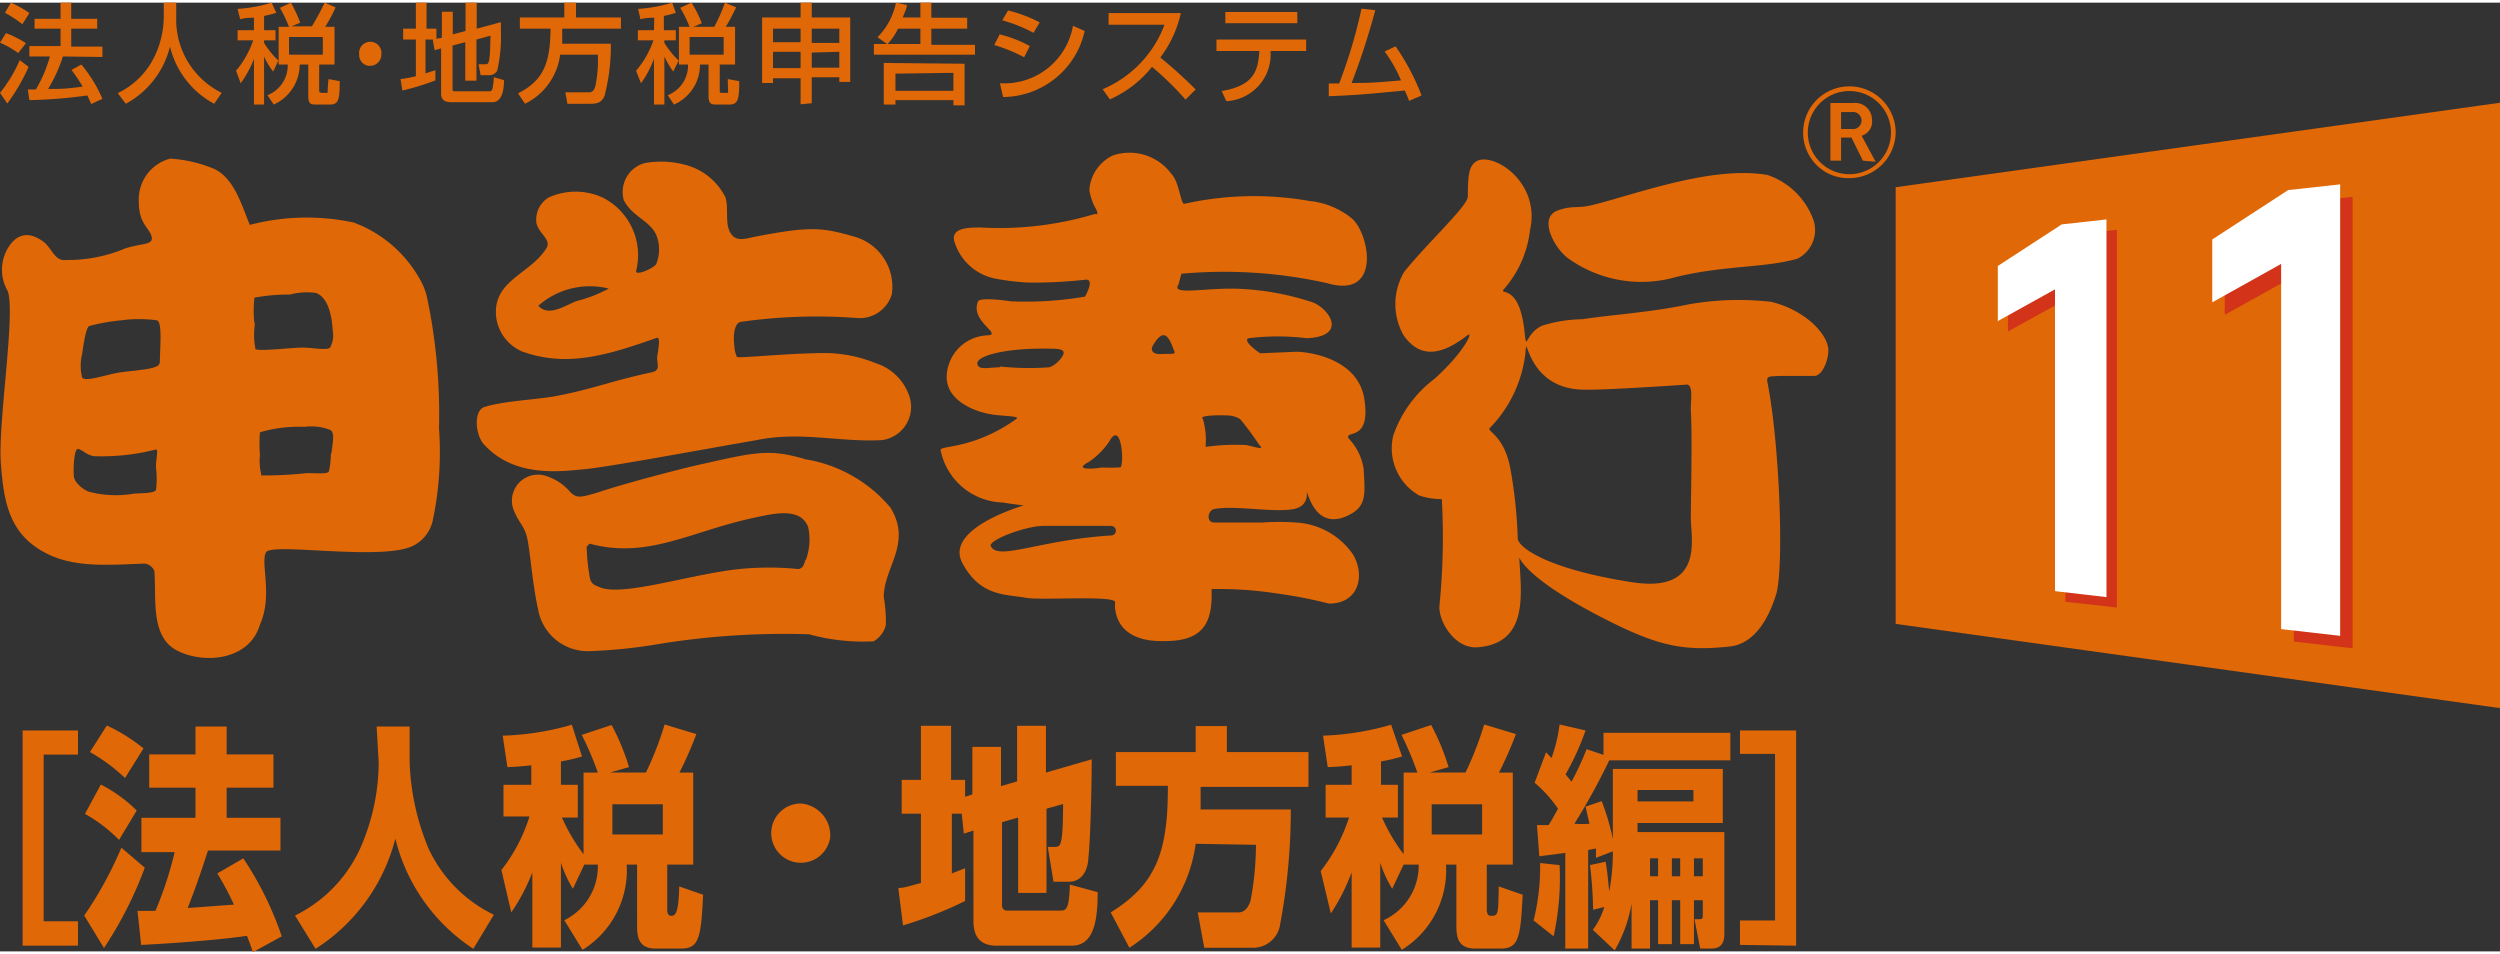 <svg xmlns="http://www.w3.org/2000/svg" width="204.39" height="78px" viewBox="0 0 96.18 36.5"><rect x="0" y="0" width="96.18" height="36.5" fill="#333333" stroke="none"/><defs><style>.cls-1{fill:#e16806;}.cls-2{fill:#d23319;}.cls-3{fill:#fff;}</style></defs><title>アセット 1</title><g id="レイヤー_2" data-name="レイヤー 2"><g id="ロゴ"><path class="cls-1" d="M16.89,16.38a21.84,21.84,0,0,0-.48-5.13,2.84,2.84,0,0,0-.32-.72,4.84,4.84,0,0,0-2.48-2.07,8.63,8.63,0,0,0-4,.09C9.28,7.74,9,6.75,8.23,6.39A5.29,5.29,0,0,0,6.55,6,1.62,1.62,0,0,0,5.34,7.65c0,.87.4,1,.49,1.34s-.32.25-1,.46a5.68,5.68,0,0,1-2.3.45c-.43.06-.54-.48-.88-.72S.75,8.7.3,9.45a1.63,1.63,0,0,0,0,1.65c.3.87-.37,5-.27,6.57.09,1.26.24,2.45,1.26,3.21,1.2.9,2.64.76,4.27.7a.46.46,0,0,1,.38.29c.08,1.08-.16,2.53.88,3.06s2.78.37,3.18-1c.51-1.13,0-2.41.24-2.79s4.57.37,5.7-.27a1.43,1.43,0,0,0,.72-1A12.76,12.76,0,0,0,16.89,16.38ZM6,17.88a3.35,3.35,0,0,1,0,.87c-.09.15-.7.11-.91.15a4.07,4.07,0,0,1-1.69-.09c-.21-.09-.54-.34-.56-.6s0-.84.1-1,.38.24.73.24A8.44,8.44,0,0,0,6,17.19C6.1,17.18,6,17.55,6,17.88Zm.13-4c0,.24-1.1.27-1.6.36s-1.26.36-1.37.18a1.84,1.84,0,0,1,0-.9c.07-.49.15-1,.27-1.08a7.59,7.59,0,0,1,1.24-.22,5.13,5.13,0,0,1,1.36,0C6.26,12.26,6.15,13.29,6.15,13.86Zm3.66-1.53a4.15,4.15,0,0,1,0-1,7,7,0,0,1,1.37-.12,2.45,2.45,0,0,1,1-.06c.46.17.61.87.64,1.44a1,1,0,0,1-.1.66c-.11.12-.68,0-1.07,0s-1.64.15-1.8.06A2.83,2.83,0,0,1,9.81,12.33Zm2.94,5a3.15,3.15,0,0,1-.08.69c-.07.1-.39.06-.85.06a15.67,15.67,0,0,1-1.74.09A2.28,2.28,0,0,1,10,17.4a5.67,5.67,0,0,1,0-.87,5.25,5.25,0,0,1,1.71-.21,2,2,0,0,1,1,.12C12.89,16.56,12.8,16.91,12.75,17.34Z"/><path class="cls-1" d="M34.26,19.43A5.39,5.39,0,0,0,31,17.57c-1.47-.44-2-.26-4.34.26-.7.17-2.61.66-3.62,1-.75.23-.85.23-1.1,0a2,2,0,0,0-.93-.62,1,1,0,0,0-1.24,1.33c.2.49.4.58.51,1.05s.21,1.82.42,2.74a1.94,1.94,0,0,0,1.92,1.62,20,20,0,0,0,2.51-.24,30,30,0,0,1,6-.41,7.78,7.78,0,0,0,2.48.27,1,1,0,0,0,.47-.62A5.35,5.35,0,0,0,34,22.87C34,21.72,35.1,20.81,34.26,19.43Zm-3.27,2c-.08.25-.11.33-.28.36a11.38,11.38,0,0,0-2.26,0c-1.85.19-4.46,1.06-5.35.71-.22-.09-.36-.12-.41-.39a7.61,7.61,0,0,1-.12-1.2c.07,0,.07-.11.14-.09,2.22.59,3.87-.48,6.28-1,.73-.15,1.79-.44,2.1.35A2.26,2.26,0,0,1,31,21.45Z"/><path class="cls-1" d="M35,15.19a2,2,0,0,0-1.31-1.32,5.28,5.28,0,0,0-1.89-.39c-1.48,0-3.37.21-3.45.15a1.24,1.24,0,0,1-.1-.44c-.05-.38,0-.87.25-.91a20.8,20.8,0,0,1,4.44-.15,1.29,1.29,0,0,0,1.37-.91A2,2,0,0,0,32.86,9c-1.23-.35-1.65-.41-3.79,0-.31.06-.62.18-.85,0-.39-.35-.16-1-.31-1.51a2.41,2.41,0,0,0-1.47-1.23,3.61,3.61,0,0,0-1.63-.09A1.15,1.15,0,0,0,24,7.6c.31.62,1,.79,1.24,1.32a1.48,1.48,0,0,1,0,1.15c-.16.18-.77.44-.77.26A2.48,2.48,0,0,0,23.19,7.5a2.5,2.5,0,0,0-2.09,0,1,1,0,0,0-.47.89c0,.44.62.71.39,1.06-.62,1-2.09,1.24-1.93,2.65a1.66,1.66,0,0,0,1,1.32c1.71.62,3.27.15,5.19-.53.11,0,.08.29,0,.74,0,.29.14.51-.2.59-1.51.32-2.26.64-3.66.91-.74.14-2,.19-2.73.41-.47.09-.42,1-.11,1.41,1.16,1.33,2.94,1.09,3.9,1s4.54-.76,6.63-1.12c1.7-.35,3.2.09,4.82,0A1.29,1.29,0,0,0,35,15.19ZM22.18,11.48c-.46.18-1.08.62-1.47.18A3,3,0,0,1,23.42,11,5.32,5.32,0,0,1,22.18,11.48Z"/><path class="cls-1" d="M45.45,10.43a18.13,18.13,0,0,1,5.6.36c2.16.64,1.62-2,.92-2.52a3.07,3.07,0,0,0-1.59-.64,12.32,12.32,0,0,0-4.82.11c-.14,0-.19-.85-.5-1.16a2,2,0,0,0-2.25-.7,1.59,1.59,0,0,0-.9,1.33,2.16,2.16,0,0,0,.21.65c.22.36,0,.27,0,.27a12.74,12.74,0,0,1-4.39.52c-.45,0-1.2,0-1,.58a2.06,2.06,0,0,0,1.58,1.39,9,9,0,0,0,1.3.15,18.28,18.28,0,0,0,2.13-.11c.42-.06,0,.65,0,.65a13.54,13.54,0,0,1-2.86.18c-.67-.1-1.21-.11-1.25,0-.34.77,1,1.29.34,1.31a1.63,1.63,0,0,0-1.55,1.6c0,.94,1.14,1.38,1.87,1.46.53.06.92.05.82.15-1.71,1.22-3,1-2.92,1.22a2.51,2.51,0,0,0,2.39,2c.55.09.81.11.81.11s-3.07.88-2.37,2.21,1.71,1.2,2.47,1.35c.58.1,3.45-.11,3.41.17,0,0-.2,1.56,1.93,1.49,1.5,0,1.83-.75,1.78-2a14.84,14.84,0,0,1,2.52.17,17.64,17.64,0,0,1,2,.39c1.14,0,1.4-1.07.93-1.88A2.85,2.85,0,0,0,49.86,20a9.26,9.26,0,0,0-1.29,0c-.6,0-1.24,0-1.85,0-.34,0-.25-.48,0-.52.77-.15,2.3.15,3.06,0s.38-1,.54-.54c.43,1.23,1.24,1,1.75.67s.44-.83.39-1.69a2.17,2.17,0,0,0-.58-1.16c-.15-.34.89.17.6-1.56-.25-1.41-1.89-1.75-2.6-1.77l-1.4.06s-.7-.47-.45-.58a9.19,9.19,0,0,1,2.25,0c1.54-.07.9-1.09.25-1.37a10.35,10.35,0,0,0-2.82-.53c-1.32-.06-2.68.28-2.37-.17Zm-7,3.6c-.42,0-.83.13-.85-.15s1-.58,2.59-.57c.45,0,.73,0,.73.16s-.33.51-.57.56A10.81,10.81,0,0,1,38.49,14Zm4.26,6.47c-2.78.18-4.35,1-4.6.39,0-.25,1.33-.74,2-.76.4,0,2.58,0,2.58,0C43,20.11,43,20.48,42.75,20.5Zm.35-2.62a5.76,5.76,0,0,1-.7,0c.18,0-1.22.19-.49-.2a2.78,2.78,0,0,0,.88-.92C43.17,16.21,43.25,17.81,43.1,17.88Zm4.14-2a1,1,0,0,1,.51.14,11.52,11.52,0,0,1,.74,1c.24.22-.2.06-.5,0a8.26,8.26,0,0,0-1.57.07,2.93,2.93,0,0,0-.1-1.07C46.07,15.86,47,15.87,47.24,15.88Zm-2.57-2.36c-.3,0-.38-.16-.27-.34.28-.46.52-.62.78.14C45.27,13.57,45.16,13.49,44.67,13.52Z"/><path class="cls-1" d="M68.14,11.51a11,11,0,0,0-3.19.1c-1.46.31-3.08.41-4.08.57a5.34,5.34,0,0,0-1.55.25c-.68.32-.57,1.11-.68.13-.21-1.79-1-1.28-.78-1.54a4.15,4.15,0,0,0,1-2.25c.44-1.92-1.51-3.09-2.1-2.64-.21.17-.29.38-.29,1.33,0,.36-1.56,1.79-2.45,2.9A2.44,2.44,0,0,0,54,12.8c.47.66,1.17,1,2.45,0,.27-.21-.12.65-1.26,1.67a4.61,4.61,0,0,0-1.59,2.19,2.09,2.09,0,0,0,1,2.3,2.74,2.74,0,0,0,.87.14,26.36,26.36,0,0,1-.09,4.08c-.06.6.58,1.69,1.47,1.62,2-.16,1.66-2.12,1.6-3.45.12.26.69,1,3,2.21s3.28,1.4,5.1,1.21c.91-.1,1.47-1,1.78-2S68.47,17,68,14.62c-.06-.29.11-.23.45-.26.57,0,1.07,0,1.35,0s.52-.51.54-.95C70.37,12.81,69.5,11.84,68.14,11.51ZM62.81,22.3c-3.38-.52-4.42-1.38-4.42-1.69A18,18,0,0,0,58.12,18c-.24-1.43-1-1.5-.78-1.66a4.91,4.91,0,0,0,1.35-2.9c.06-.89,0,1.45,2.28,1.45.41,0,.94,0,3.84-.19.38-.1.22.61.24,1,.06.93,0,3.4,0,4.15S65.58,22.72,62.81,22.3Z"/><path class="cls-1" d="M60.35,9.85a4.83,4.83,0,0,0,4.15.7c1.87-.45,3.4-.34,4.65-.7a1.23,1.23,0,0,0,.62-1.48A2.85,2.85,0,0,0,68,6.63c-2.17-.38-5.19.79-6.8,1.17-.52.12-.71,0-1.23.18C59.12,8.24,59.83,9.5,60.35,9.85Z"/><path class="cls-1" d="M71.15,6.75A1.78,1.78,0,0,0,72.93,5a1.78,1.78,0,0,0-1.78-1.78A1.78,1.78,0,0,0,69.37,5a1.76,1.76,0,0,0,.53,1.26A1.71,1.71,0,0,0,71.15,6.75ZM69.55,5a1.6,1.6,0,0,1,1.6-1.6A1.6,1.6,0,0,1,72.75,5a1.6,1.6,0,0,1-1.6,1.6A1.6,1.6,0,0,1,69.55,5Z"/><path class="cls-1" d="M71.67,6.08l-.44-.89h-.4v.89h-.41V3.86h.88a.65.65,0,0,1,.72.65.56.56,0,0,1-.4.61l.54,1Zm-.44-1.87h-.4v.65h.4a.33.33,0,1,0,0-.65Z"/><path class="cls-1" d="M1.1,2.47A7.26,7.26,0,0,1,.28,3.88L0,3.47A5.36,5.36,0,0,0,.76,2.21ZM.23,1.17A4.24,4.24,0,0,1,1,1.56L.7,1.94A3.57,3.57,0,0,0,0,1.54ZM.42,0a4.16,4.16,0,0,1,.71.4L.86.83A4.49,4.49,0,0,0,.19.39Zm2,2.07a5.61,5.61,0,0,1-.57,1.25c.48,0,.66,0,1.33-.09a6.19,6.19,0,0,0-.43-.64l.38-.21a5.28,5.28,0,0,1,.81,1.32l-.43.2c-.06-.13-.09-.21-.15-.33a18.68,18.68,0,0,1-2.23.18l-.06-.41h.31a5.29,5.29,0,0,0,.54-1.27H1.13v-.4h1.2V1h-1V.62h1V0h.41V.62h1V1h-1v.69h1.2v.4Z"/><path class="cls-1" d="M6.3,0h.48V.55A3.14,3.14,0,0,0,8.53,3.47l-.29.42a3.4,3.4,0,0,1-1.7-2.2,3.43,3.43,0,0,1-1.7,2.2l-.31-.41A3,3,0,0,0,5.93,2.1,3.55,3.55,0,0,0,6.3.57Z"/><path class="cls-1" d="M9.77.58c-.17,0-.33,0-.53.06l-.1-.4A5.55,5.55,0,0,0,10.45,0l.18.39a3.79,3.79,0,0,1-.47.12v.55h.44v.39h-.44v.1a3.6,3.6,0,0,0,.55.68l-.2.42a2.65,2.65,0,0,1-.35-.58V3.92H9.77V2.16a3.84,3.84,0,0,1-.51.94l-.18-.48a3.64,3.64,0,0,0,.66-1.17h-.6V1.06h.63Zm1.35.35A5.85,5.85,0,0,0,10.77.2L11.19,0a5,5,0,0,1,.36.77l-.33.14H12A10,10,0,0,0,12.49,0l.42.18a5.46,5.46,0,0,1-.4.75h.36V2.38h-.59v1c0,.08.05.09.12.09h.09s.07,0,.1,0,0-.11.05-.53l.43.08c0,.72-.05.9-.38.9h-.5c-.21,0-.33,0-.33-.32V2.38h-.33a1.69,1.69,0,0,1-1,1.54l-.24-.36a1.23,1.23,0,0,0,.78-1.18h-.35V.93Zm0,.39V2h1.3V1.32Z"/><path class="cls-1" d="M14.67,2a.43.43,0,0,1-.43.43A.41.41,0,0,1,13.82,2a.43.43,0,1,1,.85,0Z"/><path class="cls-1" d="M16.68,1.42h-.31v1.3l.38-.12,0,.39a9.35,9.35,0,0,1-1.27.39l-.07-.44A5,5,0,0,0,16,2.83V1.42h-.49V1H16V0h.41V1h.38v.39L17,1.35v-1h.42v.87l.49-.13V0h.43V1l.93-.25c0,.11,0,.2,0,.34a5.74,5.74,0,0,1-.14,1.52.34.34,0,0,1-.34.18h-.3l-.08-.42h.25c.15,0,.19,0,.21-1.1l-.54.15V3h-.43V1.52l-.49.13V3.34c0,.07.07.07.12.07h1.27c.08,0,.12,0,.15-.12A2.73,2.73,0,0,0,19,2.87l.39.11c0,.44-.1.85-.45.85H17.37c-.22,0-.4-.06-.4-.33V1.76l-.25.07-.07-.4Z"/><path class="cls-1" d="M21.55,2A2.45,2.45,0,0,1,20.2,3.89l-.27-.4C20.88,3,21.17,2.38,21.18,1H20V.57h1.71V0h.45V.57h1.73V1H21.63c0,.15,0,.31,0,.58h1.87a7.6,7.6,0,0,1-.24,2c-.1.23-.23.31-.53.31h-.9l-.08-.44h.9c.07,0,.18,0,.25-.22A4.81,4.81,0,0,0,23,2Z"/><path class="cls-1" d="M25.17.58c-.16,0-.32,0-.53.06l-.09-.4A5.55,5.55,0,0,0,25.86,0L26,.39a3.13,3.13,0,0,1-.46.12v.55H26v.39h-.44v.1a3.6,3.6,0,0,0,.55.68l-.21.42a3.25,3.25,0,0,1-.34-.58V3.92h-.4V2.16a3.82,3.82,0,0,1-.5.94l-.19-.48a3.64,3.64,0,0,0,.67-1.17h-.6V1.06h.62Zm1.36.35A4.86,4.86,0,0,0,26.17.2L26.6,0A4.24,4.24,0,0,1,27,.79l-.32.14h.8A6.62,6.62,0,0,0,27.89,0l.43.18a7,7,0,0,1-.4.75h.36V2.38h-.59v1c0,.08,0,.09.12.09h.08c.06,0,.08,0,.11,0s0-.11,0-.53l.44.08c0,.72-.05.9-.39.9H27.6c-.21,0-.34,0-.34-.32V2.38h-.33a1.67,1.67,0,0,1-1,1.54l-.24-.36a1.23,1.23,0,0,0,.78-1.18h-.35V.93Zm0,.39V2h1.31V1.32Z"/><path class="cls-1" d="M30.8,3.91v-1H29.74v.18h-.42V.57H30.8V0h.43V.57h1.48V3.05h-.42V2.87H31.23v1ZM29.74,1.52H30.8V1H29.74Zm0,1H30.8V1.89H29.74ZM31.23,1v.55h1.06V1Zm0,.92v.58h1.06V1.89Z"/><path class="cls-1" d="M34.55,1a2.38,2.38,0,0,1-.41.6l-.38-.27A2.62,2.62,0,0,0,34.47,0l.42.09c0,.11-.07.25-.16.48h.68V0h.42V.58h1.38V1H35.83v.62h1.68V2H33.62V1.59h1.79V1Zm2.56,1.35v1.6h-.43V3.75H34.45v.17H34V2.32Zm-2.66.38v.66h2.23V2.7Z"/><path class="cls-1" d="M39.4,2.1a6.28,6.28,0,0,0-1.15-.47l.21-.41a4.75,4.75,0,0,1,1.16.45Zm-.93,1A2.68,2.68,0,0,0,41.28.89l.45.2a3.24,3.24,0,0,1-3.14,2.54Zm1.29-1.94a5.73,5.73,0,0,0-1.2-.48L38.78.3A5.28,5.28,0,0,1,40,.76Z"/><path class="cls-1" d="M42.42,3.33A4.34,4.34,0,0,0,44.8.85H42.65V.4h2.78a4.45,4.45,0,0,1-.79,1.71A18,18,0,0,1,46,3.34l-.39.39a11.57,11.57,0,0,0-1.29-1.26A4.29,4.29,0,0,1,42.7,3.72Z"/><path class="cls-1" d="M50.25,1.42v.44H48.88a1.8,1.8,0,0,1-1.7,1.93L47,3.4c1.24-.21,1.4-.77,1.45-1.54H46.8V1.42ZM49.91.36V.79H47.14V.36Z"/><path class="cls-1" d="M53.69,1.68a8.75,8.75,0,0,1,1,1.89l-.48.21a3.18,3.18,0,0,0-.17-.4c-1.58.15-1.76.17-2.92.22l0-.49h.4A19.21,19.21,0,0,0,52.38.23l.53.06A27.37,27.37,0,0,1,52,3.09c.64,0,.77,0,1.9-.1a5.27,5.27,0,0,0-.63-1.11Z"/><path class="cls-1" d="M3,28v.93H1.68v6.41H3v.94H.87V28Z"/><path class="cls-1" d="M5.57,33.28A15,15,0,0,1,4,36.37l-.76-1.25a14.57,14.57,0,0,0,1.43-2.61Zm-1.69-3.2a5.61,5.61,0,0,1,1.38,1l-.68,1.13a5.82,5.82,0,0,0-1.31-1Zm.23-2.27a6.64,6.64,0,0,1,1.41.88l-.71,1.14a6.77,6.77,0,0,0-1.35-1ZM8,32.62c-.24.75-.49,1.48-.78,2.21L9,34.7a11.4,11.4,0,0,0-.64-1.2l1-.58a12.86,12.86,0,0,1,1.48,3l-1.11.61c-.06-.18-.09-.27-.23-.63-1.05.16-3,.3-4.07.35l-.14-1.31.69,0a14.26,14.26,0,0,0,.74-2.26H5.44V31.36H7.52V30.2H5.74V28.92H7.52V27.85h1.2v1.07h1.8V30.2H8.72v1.16h2.07v1.26Z"/><path class="cls-1" d="M14.49,27.85h1.27v1.4a9.42,9.42,0,0,0,.73,3.3A5.32,5.32,0,0,0,19,35.09l-.79,1.31a7.07,7.07,0,0,1-3-4.24,7.12,7.12,0,0,1-3.07,4.24l-.79-1.28a5.34,5.34,0,0,0,2.58-2.75,8.29,8.29,0,0,0,.64-3.12Z"/><path class="cls-1" d="M22.48,33.16l-.44.93a4.81,4.81,0,0,1-.46-1v3.26h-1.1V33.46A7.37,7.37,0,0,1,19.67,35l-.38-1.63a6.43,6.43,0,0,0,1.08-2.06h-1V30.09h1.07v-.75c-.43.05-.67.06-.92.07l-.18-1.21A10.61,10.61,0,0,0,22,27.78L22.39,29a5.82,5.82,0,0,1-.81.19v.9h.65v1.26h-.61a6.92,6.92,0,0,0,.83,1.41V29.62H23a12,12,0,0,0-.62-1.45l1.15-.38a8.89,8.89,0,0,1,.67,1.62l-.73.21h1.38a12.84,12.84,0,0,0,.72-1.85l1.22.37a14.76,14.76,0,0,1-.65,1.48h.53v3.54h-1v1.76s0,.21.14.21.3,0,.32-1.13l.92.32c-.08,1.6-.14,2.07-.83,2.07h-1c-.58,0-.71-.35-.71-.84V33.16h-.4a3.6,3.6,0,0,1-1.7,3.28l-.7-1.14A2.3,2.3,0,0,0,23,33.16Zm1.08-2.32V32H25.5V30.84Z"/><path class="cls-1" d="M31.94,32.11a1.14,1.14,0,1,1-1.13-1.3A1.23,1.23,0,0,1,31.94,32.11Z"/><path class="cls-1" d="M37,31.2h-.38v2.3l.51-.2,0,1.26a15.28,15.28,0,0,1-2.39.94l-.18-1.44c.22,0,.36-.06.87-.19V31.2h-.74V29.9h.74V27.82h1.16V29.9h.54v.65l.28-.09V28.63h1.1v1.51l.62-.18V27.82h1.11v1.8L42,29.11c0,1-.05,3.18-.13,3.8,0,.23-.11.91-.76.91h-.58l-.22-1.34h.25c.25,0,.33,0,.34-1.65l-.64.18v3.24H39.17v-2.9l-.62.18v3.19a.19.19,0,0,0,.21.21h2c.25,0,.37,0,.4-1l1.07.29c0,1.11-.15,2.06-1,2.06H38.34c-.85,0-.89-.64-.89-1V31.85l-.37.12Z"/><path class="cls-1" d="M46,32.36a5.63,5.63,0,0,1-2.55,4L42.73,35c1.75-1.08,2.21-2.33,2.2-4.87h-2V28.83H46v-1H47.2v1h3.14v1.34H46.19c0,.19,0,.36,0,.87h3.47a23.88,23.88,0,0,1-.43,4.52,1.05,1.05,0,0,1-1,.8H46.33L46.08,35H47.6c.14,0,.35,0,.51-.44a12,12,0,0,0,.21-2.16Z"/><path class="cls-1" d="M54,33.16l-.44.93a4.81,4.81,0,0,1-.46-1v3.26H52V33.46a7.73,7.73,0,0,1-.8,1.58l-.39-1.63a6.66,6.66,0,0,0,1.09-2.06H51V30.09H52v-.75c-.43.05-.67.06-.92.07l-.18-1.21a10.61,10.61,0,0,0,2.62-.42L53.94,29a5.82,5.82,0,0,1-.81.19v.9h.65v1.26h-.61A6.92,6.92,0,0,0,54,32.76V29.62h.53a13,13,0,0,0-.61-1.45l1.14-.38a8.89,8.89,0,0,1,.67,1.62l-.73.21h1.38a12.84,12.84,0,0,0,.72-1.85l1.22.37a14.76,14.76,0,0,1-.65,1.48h.53v3.54h-1v1.76s0,.21.14.21c.3,0,.3,0,.32-1.13l.92.32c-.08,1.6-.14,2.07-.83,2.07h-1c-.59,0-.72-.35-.72-.84V33.16h-.4a3.6,3.6,0,0,1-1.7,3.28l-.7-1.14a2.31,2.31,0,0,0,1.35-2.14Zm1.08-2.32V32h1.94V30.84Z"/><path class="cls-1" d="M61.77,33.05c.07.4.07.46.14,1.15a8.23,8.23,0,0,0,.14-1.55l-.65.25c0-.12,0-.15,0-.36l-.3.06v3.79h-.88V32.71l-1,.13-.09-1.2h.45c.06-.1.15-.24.36-.63a5,5,0,0,0-.9-1l.44-1.17.21.22A6,6,0,0,0,60,27.77L61,28a10.28,10.28,0,0,1-.77,1.69l.23.28a11.32,11.32,0,0,0,.58-1.25l.65.22v-.85h4.88v1.06H61.91a25,25,0,0,1-1.34,2.44,4.54,4.54,0,0,0,.58,0L61,30.93l.62-.21a9,9,0,0,1,.43,1.46v-2.7h4.23v2.08H63v.35h3.34v3.85c0,.23,0,.63-.5.63h-.43l-.22-1.13h.15c.17,0,.17,0,.17-.21v-.52h-.34v1.69h-.53V34.53h-.32v1.69h-.53V34.53h-.31v1.86h-.71V34.66a5.33,5.33,0,0,1-.65,1.8l-.84-.79a2.82,2.82,0,0,0,.44-.88l-.43.11a15.83,15.83,0,0,0-.12-1.72ZM60,33.18a10.43,10.43,0,0,1-.23,2.74L59,35.31a8.35,8.35,0,0,0,.25-2.21ZM63,30.29v.44h2.15v-.44Zm.48,2.63v.69h.31v-.69Zm.84,0v.69h.32v-.69Zm.85,0v.69h.34v-.69Z"/><path class="cls-1" d="M66.94,36.25v-.94h1.35V28.9H66.94V28H69.1v8.28Z"/><polygon class="cls-1" points="96.18 27.14 72.93 23.9 72.93 7.1 96.18 3.85 96.18 27.14"/><polygon class="cls-2" points="77.25 10.53 77.25 12.65 79.46 11.43 79.46 23.05 81.44 23.27 81.44 8.74 79.72 8.93 77.25 10.53"/><polygon class="cls-2" points="88.51 7.69 85.59 9.59 85.59 12.01 88.25 10.53 88.25 24.58 90.51 24.84 90.51 7.47 88.51 7.69"/><polygon class="cls-3" points="88.03 7.21 85.11 9.11 85.11 11.53 87.76 10.05 87.76 24.1 90.03 24.36 90.03 6.99 88.03 7.21"/><polygon class="cls-3" points="76.86 10.13 76.86 12.25 79.06 11.03 79.06 22.64 81.04 22.87 81.04 8.34 79.32 8.53 76.86 10.13"/></g></g></svg>